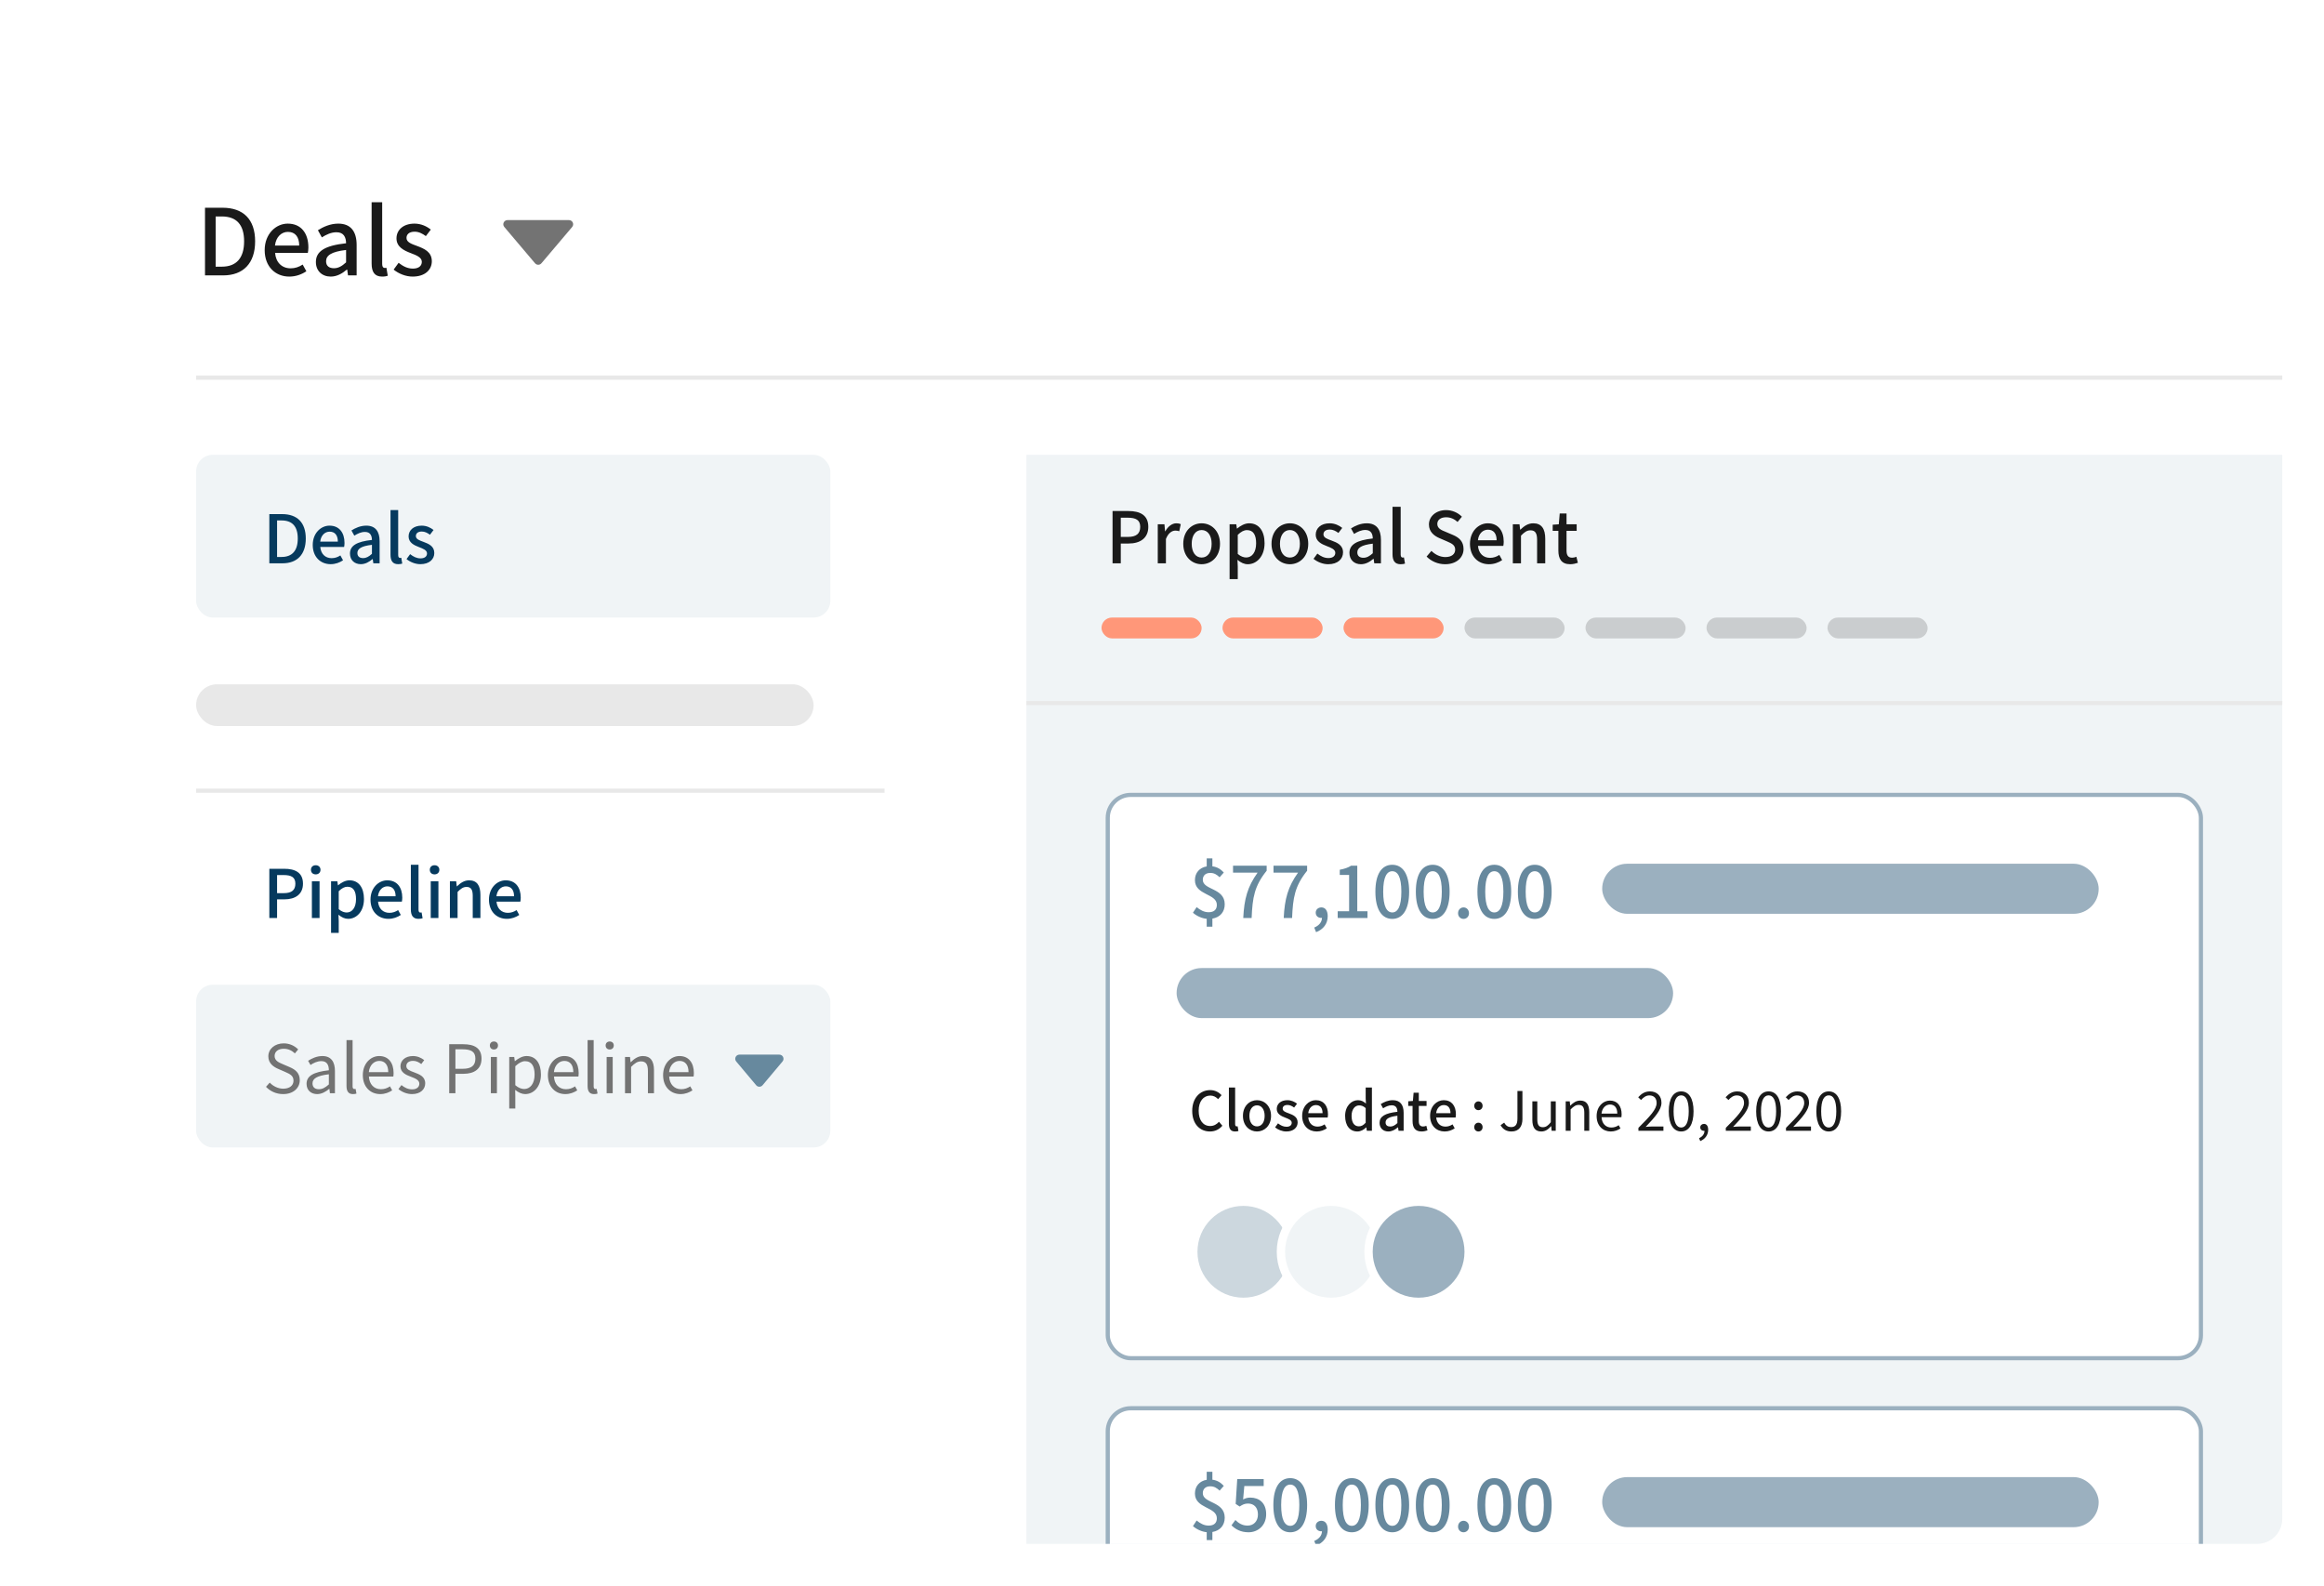 <svg width="557" height="380" viewBox="0 0 557 380" fill="none" xmlns="http://www.w3.org/2000/svg">
<g filter="url(#filter0_d)">
<g clip-path="url(#clip0)">
<rect x="10" y="10" width="537" height="360" rx="6" fill="white"/>
<path d="M49.134 66H53.468C58.308 66 61.146 63.096 61.146 57.838C61.146 52.558 58.308 49.786 53.336 49.786H49.134V66ZM51.686 63.91V51.876H53.16C56.636 51.876 58.506 53.79 58.506 57.838C58.506 61.864 56.636 63.91 53.16 63.91H51.686ZM69.335 66.286C70.919 66.286 72.305 65.758 73.427 65.01L72.547 63.404C71.667 63.976 70.743 64.306 69.665 64.306C67.575 64.306 66.123 62.92 65.925 60.61H73.779C73.845 60.302 73.911 59.818 73.911 59.312C73.911 55.902 72.173 53.592 68.961 53.592C66.145 53.592 63.439 56.034 63.439 59.95C63.439 63.954 66.057 66.286 69.335 66.286ZM65.903 58.85C66.145 56.738 67.487 55.572 69.005 55.572C70.765 55.572 71.711 56.782 71.711 58.85H65.903ZM79.274 66.286C80.726 66.286 82.024 65.56 83.124 64.614H83.212L83.41 66H85.478V58.718C85.478 55.506 84.092 53.592 81.078 53.592C79.142 53.592 77.448 54.384 76.194 55.176L77.14 56.892C78.174 56.232 79.362 55.66 80.638 55.66C82.42 55.66 82.926 56.892 82.948 58.3C77.91 58.85 75.71 60.192 75.71 62.788C75.71 64.922 77.184 66.286 79.274 66.286ZM80.044 64.284C78.966 64.284 78.152 63.8 78.152 62.612C78.152 61.248 79.362 60.324 82.948 59.906V62.876C81.958 63.778 81.1 64.284 80.044 64.284ZM91.576 66.286C92.214 66.286 92.632 66.198 92.94 66.088L92.61 64.174C92.39 64.218 92.302 64.218 92.192 64.218C91.884 64.218 91.598 63.976 91.598 63.294V48.466H89.068V63.162C89.068 65.12 89.75 66.286 91.576 66.286ZM98.899 66.286C101.891 66.286 103.497 64.636 103.497 62.612C103.497 60.324 101.627 59.576 99.933 58.938C98.613 58.454 97.425 58.058 97.425 57.024C97.425 56.188 98.041 55.528 99.383 55.528C100.373 55.528 101.231 55.968 102.067 56.584L103.255 55.022C102.287 54.252 100.945 53.592 99.339 53.592C96.655 53.592 95.027 55.11 95.027 57.134C95.027 59.18 96.809 60.038 98.437 60.654C99.735 61.16 101.099 61.644 101.099 62.744C101.099 63.668 100.417 64.372 98.965 64.372C97.667 64.372 96.611 63.822 95.533 62.986L94.345 64.614C95.533 65.582 97.227 66.286 98.899 66.286Z" fill="#1A1A1A"/>
<path d="M129.763 63.099C129.364 63.571 128.636 63.571 128.237 63.099L120.868 54.396C120.317 53.746 120.779 52.75 121.631 52.75L136.369 52.75C137.221 52.75 137.683 53.746 137.132 54.396L129.763 63.099Z" fill="#737373"/>
<rect x="47" y="109" width="152" height="39" rx="4" fill="#F0F4F6"/>
<rect x="47" y="236" width="152" height="39" rx="4" fill="#F0F4F6"/>
<rect x="47" y="164" width="148" height="10" rx="5" fill="#E8E8E8"/>
<line x1="47" y1="189.5" x2="212" y2="189.5" stroke="#E8E8E8"/>
<line x1="47" y1="90.5" x2="547" y2="90.5" stroke="#E8E8E8"/>
<path d="M64.552 135H67.704C71.224 135 73.288 132.888 73.288 129.064C73.288 125.224 71.224 123.208 67.608 123.208H64.552V135ZM66.408 133.48V124.728H67.48C70.008 124.728 71.368 126.12 71.368 129.064C71.368 131.992 70.008 133.48 67.48 133.48H66.408ZM79.243 135.208C80.395 135.208 81.403 134.824 82.219 134.28L81.579 133.112C80.939 133.528 80.267 133.768 79.484 133.768C77.963 133.768 76.907 132.76 76.763 131.08H82.475C82.523 130.856 82.572 130.504 82.572 130.136C82.572 127.656 81.308 125.976 78.972 125.976C76.924 125.976 74.956 127.752 74.956 130.6C74.956 133.512 76.859 135.208 79.243 135.208ZM76.748 129.8C76.924 128.264 77.9 127.416 79.004 127.416C80.284 127.416 80.972 128.296 80.972 129.8H76.748ZM86.472 135.208C87.528 135.208 88.472 134.68 89.272 133.992H89.336L89.48 135H90.984V129.704C90.984 127.368 89.976 125.976 87.784 125.976C86.376 125.976 85.144 126.552 84.232 127.128L84.92 128.376C85.672 127.896 86.536 127.48 87.464 127.48C88.76 127.48 89.128 128.376 89.144 129.4C85.48 129.8 83.88 130.776 83.88 132.664C83.88 134.216 84.952 135.208 86.472 135.208ZM87.032 133.752C86.248 133.752 85.656 133.4 85.656 132.536C85.656 131.544 86.536 130.872 89.144 130.568V132.728C88.424 133.384 87.8 133.752 87.032 133.752ZM95.419 135.208C95.883 135.208 96.187 135.144 96.411 135.064L96.171 133.672C96.011 133.704 95.947 133.704 95.867 133.704C95.643 133.704 95.435 133.528 95.435 133.032V122.248H93.595V132.936C93.595 134.36 94.091 135.208 95.419 135.208ZM100.745 135.208C102.921 135.208 104.089 134.008 104.089 132.536C104.089 130.872 102.729 130.328 101.497 129.864C100.537 129.512 99.673 129.224 99.673 128.472C99.673 127.864 100.121 127.384 101.097 127.384C101.817 127.384 102.441 127.704 103.049 128.152L103.913 127.016C103.209 126.456 102.233 125.976 101.065 125.976C99.113 125.976 97.929 127.08 97.929 128.552C97.929 130.04 99.225 130.664 100.409 131.112C101.353 131.48 102.345 131.832 102.345 132.632C102.345 133.304 101.849 133.816 100.793 133.816C99.849 133.816 99.081 133.416 98.297 132.808L97.433 133.992C98.297 134.696 99.529 135.208 100.745 135.208Z" fill="#063A5E"/>
<path d="M64.552 220H66.408V215.536H68.184C70.744 215.536 72.616 214.352 72.616 211.776C72.616 209.12 70.744 208.208 68.12 208.208H64.552V220ZM66.408 214.048V209.712H67.944C69.816 209.712 70.792 210.224 70.792 211.776C70.792 213.328 69.896 214.048 68.008 214.048H66.408ZM74.751 220H76.591V211.2H74.751V220ZM75.663 209.552C76.335 209.552 76.815 209.12 76.815 208.448C76.815 207.792 76.335 207.36 75.663 207.36C74.991 207.36 74.527 207.792 74.527 208.448C74.527 209.12 74.991 209.552 75.663 209.552ZM79.345 223.568H81.185V220.72L81.121 219.216C81.873 219.856 82.657 220.208 83.441 220.208C85.425 220.208 87.233 218.48 87.233 215.456C87.233 212.752 85.985 210.976 83.761 210.976C82.769 210.976 81.809 211.52 81.041 212.16H80.993L80.849 211.2H79.345V223.568ZM83.089 218.688C82.545 218.688 81.873 218.48 81.185 217.888V213.584C81.921 212.864 82.577 212.512 83.265 212.512C84.737 212.512 85.329 213.648 85.329 215.488C85.329 217.552 84.369 218.688 83.089 218.688ZM93.087 220.208C94.239 220.208 95.247 219.824 96.063 219.28L95.423 218.112C94.783 218.528 94.111 218.768 93.327 218.768C91.807 218.768 90.751 217.76 90.607 216.08H96.319C96.367 215.856 96.415 215.504 96.415 215.136C96.415 212.656 95.151 210.976 92.815 210.976C90.767 210.976 88.799 212.752 88.799 215.6C88.799 218.512 90.703 220.208 93.087 220.208ZM90.591 214.8C90.767 213.264 91.743 212.416 92.847 212.416C94.127 212.416 94.815 213.296 94.815 214.8H90.591ZM100.294 220.208C100.758 220.208 101.062 220.144 101.286 220.064L101.046 218.672C100.886 218.704 100.822 218.704 100.742 218.704C100.518 218.704 100.31 218.528 100.31 218.032V207.248H98.47V217.936C98.47 219.36 98.966 220.208 100.294 220.208ZM103.236 220H105.076V211.2H103.236V220ZM104.148 209.552C104.82 209.552 105.3 209.12 105.3 208.448C105.3 207.792 104.82 207.36 104.148 207.36C103.476 207.36 103.012 207.792 103.012 208.448C103.012 209.12 103.476 209.552 104.148 209.552ZM107.83 220H109.67V213.76C110.438 212.976 110.998 212.56 111.814 212.56C112.854 212.56 113.302 213.168 113.302 214.688V220H115.142V214.464C115.142 212.224 114.31 210.976 112.438 210.976C111.238 210.976 110.342 211.632 109.526 212.416H109.478L109.334 211.2H107.83V220ZM121.478 220.208C122.63 220.208 123.638 219.824 124.454 219.28L123.814 218.112C123.174 218.528 122.502 218.768 121.718 218.768C120.198 218.768 119.142 217.76 118.998 216.08H124.71C124.758 215.856 124.806 215.504 124.806 215.136C124.806 212.656 123.542 210.976 121.206 210.976C119.158 210.976 117.19 212.752 117.19 215.6C117.19 218.512 119.094 220.208 121.478 220.208ZM118.982 214.8C119.158 213.264 120.134 212.416 121.238 212.416C122.518 212.416 123.206 213.296 123.206 214.8H118.982Z" fill="#063A5E"/>
<path d="M67.864 262.208C70.312 262.208 71.848 260.736 71.848 258.88C71.848 257.136 70.792 256.336 69.432 255.744L67.752 255.024C66.84 254.64 65.816 254.208 65.816 253.072C65.816 252.016 66.68 251.344 68.008 251.344C69.096 251.344 69.96 251.776 70.68 252.448L71.464 251.504C70.632 250.64 69.4 250.048 68.008 250.048C65.88 250.048 64.312 251.36 64.312 253.168C64.312 254.88 65.608 255.712 66.696 256.176L68.392 256.912C69.496 257.408 70.344 257.792 70.344 258.992C70.344 260.144 69.416 260.912 67.88 260.912C66.664 260.912 65.48 260.336 64.648 259.456L63.752 260.464C64.776 261.536 66.2 262.208 67.864 262.208ZM76.019 262.208C77.091 262.208 78.067 261.648 78.899 260.96H78.947L79.075 262H80.275V256.656C80.275 254.512 79.379 253.088 77.267 253.088C75.875 253.088 74.643 253.712 73.843 254.224L74.419 255.232C75.107 254.768 76.019 254.304 77.027 254.304C78.451 254.304 78.819 255.376 78.819 256.496C75.123 256.912 73.475 257.856 73.475 259.744C73.475 261.312 74.563 262.208 76.019 262.208ZM76.435 261.04C75.571 261.04 74.899 260.64 74.899 259.648C74.899 258.528 75.891 257.808 78.819 257.456V259.888C77.971 260.64 77.283 261.04 76.435 261.04ZM84.586 262.208C84.986 262.208 85.226 262.16 85.434 262.08L85.226 260.96C85.066 260.992 85.002 260.992 84.922 260.992C84.698 260.992 84.506 260.816 84.506 260.368V249.264H83.05V260.272C83.05 261.504 83.498 262.208 84.586 262.208ZM91.117 262.208C92.301 262.208 93.229 261.808 93.997 261.312L93.469 260.352C92.829 260.784 92.141 261.04 91.293 261.04C89.645 261.04 88.509 259.856 88.413 258H94.269C94.301 257.792 94.333 257.488 94.333 257.168C94.333 254.688 93.085 253.088 90.877 253.088C88.861 253.088 86.957 254.848 86.957 257.664C86.957 260.528 88.813 262.208 91.117 262.208ZM88.397 256.944C88.573 255.248 89.661 254.256 90.893 254.256C92.253 254.256 93.053 255.2 93.053 256.944H88.397ZM98.744 262.208C100.792 262.208 101.912 261.04 101.912 259.632C101.912 257.984 100.52 257.472 99.256 256.992C98.28 256.624 97.384 256.32 97.384 255.488C97.384 254.816 97.896 254.24 99 254.24C99.768 254.24 100.376 254.56 100.968 255.008L101.672 254.064C101 253.536 100.056 253.088 98.984 253.088C97.096 253.088 95.976 254.176 95.976 255.552C95.976 257.024 97.304 257.616 98.52 258.064C99.48 258.432 100.504 258.816 100.504 259.712C100.504 260.464 99.944 261.072 98.792 261.072C97.752 261.072 96.968 260.656 96.216 260.048L95.496 261.008C96.328 261.696 97.512 262.208 98.744 262.208ZM107.663 262H109.151V257.344H111.087C113.663 257.344 115.407 256.192 115.407 253.712C115.407 251.152 113.647 250.256 111.023 250.256H107.663V262ZM109.151 256.144V251.472H110.831C112.895 251.472 113.935 252.016 113.935 253.712C113.935 255.392 112.959 256.144 110.895 256.144H109.151ZM117.644 262H119.1V253.312H117.644V262ZM118.38 251.52C118.956 251.52 119.356 251.136 119.356 250.544C119.356 249.984 118.956 249.6 118.38 249.6C117.804 249.6 117.404 249.984 117.404 250.544C117.404 251.136 117.804 251.52 118.38 251.52ZM122.05 265.664H123.506V262.72L123.474 261.2C124.258 261.84 125.09 262.208 125.874 262.208C127.874 262.208 129.65 260.496 129.65 257.52C129.65 254.848 128.434 253.088 126.194 253.088C125.186 253.088 124.21 253.664 123.426 254.304H123.378L123.25 253.312H122.05V265.664ZM125.634 260.992C125.058 260.992 124.29 260.752 123.506 260.08V255.52C124.354 254.736 125.106 254.32 125.842 254.32C127.49 254.32 128.13 255.616 128.13 257.536C128.13 259.696 127.074 260.992 125.634 260.992ZM135.476 262.208C136.66 262.208 137.588 261.808 138.356 261.312L137.828 260.352C137.188 260.784 136.5 261.04 135.652 261.04C134.004 261.04 132.868 259.856 132.772 258H138.628C138.66 257.792 138.692 257.488 138.692 257.168C138.692 254.688 137.444 253.088 135.236 253.088C133.22 253.088 131.316 254.848 131.316 257.664C131.316 260.528 133.172 262.208 135.476 262.208ZM132.756 256.944C132.932 255.248 134.02 254.256 135.252 254.256C136.612 254.256 137.412 255.2 137.412 256.944H132.756ZM142.367 262.208C142.767 262.208 143.007 262.16 143.215 262.08L143.007 260.96C142.847 260.992 142.783 260.992 142.703 260.992C142.479 260.992 142.287 260.816 142.287 260.368V249.264H140.831V260.272C140.831 261.504 141.279 262.208 142.367 262.208ZM145.394 262H146.85V253.312H145.394V262ZM146.13 251.52C146.706 251.52 147.106 251.136 147.106 250.544C147.106 249.984 146.706 249.6 146.13 249.6C145.554 249.6 145.154 249.984 145.154 250.544C145.154 251.136 145.554 251.52 146.13 251.52ZM149.8 262H151.256V255.696C152.136 254.816 152.744 254.368 153.64 254.368C154.792 254.368 155.288 255.056 155.288 256.688V262H156.744V256.496C156.744 254.272 155.912 253.088 154.088 253.088C152.904 253.088 152.008 253.744 151.176 254.56H151.128L151 253.312H149.8V262ZM163.085 262.208C164.269 262.208 165.197 261.808 165.965 261.312L165.437 260.352C164.797 260.784 164.109 261.04 163.261 261.04C161.613 261.04 160.477 259.856 160.381 258H166.237C166.269 257.792 166.301 257.488 166.301 257.168C166.301 254.688 165.053 253.088 162.845 253.088C160.829 253.088 158.925 254.848 158.925 257.664C158.925 260.528 160.781 262.208 163.085 262.208ZM160.365 256.944C160.541 255.248 161.629 254.256 162.861 254.256C164.221 254.256 165.021 255.2 165.021 256.944H160.365Z" fill="#737373"/>
<rect x="246" y="109" width="321" height="273" fill="#F0F4F6"/>
<rect x="264" y="148" width="24" height="5" rx="2.5" fill="#FF9779"/>
<rect x="293" y="148" width="24" height="5" rx="2.5" fill="#FF9779"/>
<rect x="322" y="148" width="24" height="5" rx="2.5" fill="#FF9779"/>
<rect opacity="0.3" x="351" y="148" width="24" height="5" rx="2.5" fill="#737373"/>
<rect opacity="0.3" x="380" y="148" width="24" height="5" rx="2.5" fill="#737373"/>
<rect opacity="0.3" x="409" y="148" width="24" height="5" rx="2.5" fill="#737373"/>
<rect opacity="0.3" x="438" y="148" width="24" height="5" rx="2.5" fill="#737373"/>
<path d="M182.766 260.088C182.366 260.564 181.634 260.564 181.234 260.088L176.452 254.393C175.905 253.742 176.368 252.75 177.217 252.75L186.783 252.75C187.632 252.75 188.095 253.742 187.548 254.393L182.766 260.088Z" fill="#67899E"/>
<line x1="246" y1="168.5" x2="547" y2="168.5" stroke="#E8E8E8"/>
<path d="M266.649 135H268.621V130.257H270.508C273.228 130.257 275.217 128.999 275.217 126.262C275.217 123.44 273.228 122.471 270.44 122.471H266.649V135ZM268.621 128.676V124.069H270.253C272.242 124.069 273.279 124.613 273.279 126.262C273.279 127.911 272.327 128.676 270.321 128.676H268.621ZM277.486 135H279.441V129.169C280.019 127.69 280.937 127.163 281.702 127.163C282.076 127.163 282.314 127.214 282.637 127.316L282.994 125.616C282.705 125.48 282.399 125.412 281.94 125.412C280.937 125.412 279.951 126.126 279.288 127.333H279.237L279.084 125.65H277.486V135ZM287.999 135.221C290.311 135.221 292.402 133.436 292.402 130.325C292.402 127.214 290.311 125.412 287.999 125.412C285.687 125.412 283.596 127.214 283.596 130.325C283.596 133.436 285.687 135.221 287.999 135.221ZM287.999 133.623C286.537 133.623 285.619 132.314 285.619 130.325C285.619 128.353 286.537 127.027 287.999 127.027C289.478 127.027 290.396 128.353 290.396 130.325C290.396 132.314 289.478 133.623 287.999 133.623ZM294.702 138.791H296.657V135.765L296.589 134.167C297.388 134.847 298.221 135.221 299.054 135.221C301.162 135.221 303.083 133.385 303.083 130.172C303.083 127.299 301.757 125.412 299.394 125.412C298.34 125.412 297.32 125.99 296.504 126.67H296.453L296.3 125.65H294.702V138.791ZM298.68 133.606C298.102 133.606 297.388 133.385 296.657 132.756V128.183C297.439 127.418 298.136 127.044 298.867 127.044C300.431 127.044 301.06 128.251 301.06 130.206C301.06 132.399 300.04 133.606 298.68 133.606ZM309.15 135.221C311.462 135.221 313.553 133.436 313.553 130.325C313.553 127.214 311.462 125.412 309.15 125.412C306.838 125.412 304.747 127.214 304.747 130.325C304.747 133.436 306.838 135.221 309.15 135.221ZM309.15 133.623C307.688 133.623 306.77 132.314 306.77 130.325C306.77 128.353 307.688 127.027 309.15 127.027C310.629 127.027 311.547 128.353 311.547 130.325C311.547 132.314 310.629 133.623 309.15 133.623ZM318.335 135.221C320.647 135.221 321.888 133.946 321.888 132.382C321.888 130.614 320.443 130.036 319.134 129.543C318.114 129.169 317.196 128.863 317.196 128.064C317.196 127.418 317.672 126.908 318.709 126.908C319.474 126.908 320.137 127.248 320.783 127.724L321.701 126.517C320.953 125.922 319.916 125.412 318.675 125.412C316.601 125.412 315.343 126.585 315.343 128.149C315.343 129.73 316.72 130.393 317.978 130.869C318.981 131.26 320.035 131.634 320.035 132.484C320.035 133.198 319.508 133.742 318.386 133.742C317.383 133.742 316.567 133.317 315.734 132.671L314.816 133.929C315.734 134.677 317.043 135.221 318.335 135.221ZM326.18 135.221C327.302 135.221 328.305 134.66 329.155 133.929H329.223L329.376 135H330.974V129.373C330.974 126.891 329.903 125.412 327.574 125.412C326.078 125.412 324.769 126.024 323.8 126.636L324.531 127.962C325.33 127.452 326.248 127.01 327.234 127.01C328.611 127.01 329.002 127.962 329.019 129.05C325.126 129.475 323.426 130.512 323.426 132.518C323.426 134.167 324.565 135.221 326.18 135.221ZM326.775 133.674C325.942 133.674 325.313 133.3 325.313 132.382C325.313 131.328 326.248 130.614 329.019 130.291V132.586C328.254 133.283 327.591 133.674 326.775 133.674ZM335.687 135.221C336.18 135.221 336.503 135.153 336.741 135.068L336.486 133.589C336.316 133.623 336.248 133.623 336.163 133.623C335.925 133.623 335.704 133.436 335.704 132.909V121.451H333.749V132.807C333.749 134.32 334.276 135.221 335.687 135.221ZM346.37 135.221C349.107 135.221 350.773 133.589 350.773 131.583C350.773 129.747 349.702 128.829 348.223 128.2L346.506 127.469C345.486 127.061 344.483 126.653 344.483 125.565C344.483 124.579 345.316 123.967 346.591 123.967C347.696 123.967 348.563 124.392 349.345 125.089L350.382 123.831C349.43 122.862 348.053 122.25 346.591 122.25C344.211 122.25 342.477 123.729 342.477 125.701C342.477 127.52 343.82 128.472 345.027 128.982L346.761 129.73C347.917 130.24 348.767 130.597 348.767 131.736C348.767 132.79 347.917 133.504 346.404 133.504C345.197 133.504 343.973 132.926 343.072 132.025L341.916 133.385C343.055 134.541 344.653 135.221 346.37 135.221ZM356.866 135.221C358.09 135.221 359.161 134.813 360.028 134.235L359.348 132.994C358.668 133.436 357.954 133.691 357.121 133.691C355.506 133.691 354.384 132.62 354.231 130.835H360.3C360.351 130.597 360.402 130.223 360.402 129.832C360.402 127.197 359.059 125.412 356.577 125.412C354.401 125.412 352.31 127.299 352.31 130.325C352.31 133.419 354.333 135.221 356.866 135.221ZM354.214 129.475C354.401 127.843 355.438 126.942 356.611 126.942C357.971 126.942 358.702 127.877 358.702 129.475H354.214ZM362.585 135H364.54V128.37C365.356 127.537 365.951 127.095 366.818 127.095C367.923 127.095 368.399 127.741 368.399 129.356V135H370.354V129.118C370.354 126.738 369.47 125.412 367.481 125.412C366.206 125.412 365.254 126.109 364.387 126.942H364.336L364.183 125.65H362.585V135ZM376.339 135.221C377.019 135.221 377.648 135.051 378.175 134.881L377.818 133.436C377.546 133.555 377.138 133.657 376.815 133.657C375.846 133.657 375.455 133.079 375.455 131.957V127.214H377.886V125.65H375.455V123.066H373.823L373.602 125.65L372.14 125.752V127.214H373.5V131.94C373.5 133.912 374.231 135.221 376.339 135.221Z" fill="#1A1A1A"/>
<rect x="265.5" y="190.5" width="262" height="135" rx="5.5" fill="white" stroke="#9BB0BF"/>
<path d="M289.216 222.091H290.576V220.153C292.446 219.83 293.534 218.538 293.534 216.719C293.534 212.758 288.281 213.336 288.281 210.854C288.281 209.817 288.961 209.205 290.049 209.205C291.018 209.205 291.596 209.579 292.31 210.242L293.313 209.103C292.616 208.355 291.8 207.777 290.576 207.624V205.72H289.216V207.641C287.499 207.93 286.394 209.171 286.394 210.939C286.394 214.577 291.647 214.101 291.647 216.855C291.647 217.96 291.001 218.623 289.675 218.623C288.604 218.623 287.669 218.113 286.802 217.399L285.918 218.742C286.768 219.507 288.026 220.085 289.216 220.204V222.091ZM297.976 220H299.982C300.186 215.104 300.645 212.333 303.586 208.678V207.471H295.528V209.137H301.41C298.996 212.503 298.197 215.427 297.976 220ZM307.672 220H309.678C309.882 215.104 310.341 212.333 313.282 208.678V207.471H305.224V209.137H311.106C308.692 212.503 307.893 215.427 307.672 220ZM315.429 223.4C317.18 222.737 318.217 221.36 318.217 219.575C318.217 218.266 317.656 217.467 316.704 217.467C315.956 217.467 315.344 217.96 315.344 218.725C315.344 219.541 315.956 219.983 316.653 219.983C316.721 219.983 316.772 219.983 316.84 219.966C316.84 220.952 316.16 221.819 314.987 222.295L315.429 223.4ZM320.611 220H327.751V218.385H325.303V207.471H323.824C323.11 207.93 322.277 208.219 321.104 208.44V209.681H323.348V218.385H320.611V220ZM333.69 220.221C336.138 220.221 337.736 218.045 337.736 213.693C337.736 209.375 336.138 207.25 333.69 207.25C331.242 207.25 329.644 209.358 329.644 213.693C329.644 218.045 331.242 220.221 333.69 220.221ZM333.69 218.674C332.415 218.674 331.514 217.314 331.514 213.693C331.514 210.106 332.415 208.797 333.69 208.797C334.965 208.797 335.866 210.106 335.866 213.693C335.866 217.314 334.965 218.674 333.69 218.674ZM343.385 220.221C345.833 220.221 347.431 218.045 347.431 213.693C347.431 209.375 345.833 207.25 343.385 207.25C340.937 207.25 339.339 209.358 339.339 213.693C339.339 218.045 340.937 220.221 343.385 220.221ZM343.385 218.674C342.11 218.674 341.209 217.314 341.209 213.693C341.209 210.106 342.11 208.797 343.385 208.797C344.66 208.797 345.561 210.106 345.561 213.693C345.561 217.314 344.66 218.674 343.385 218.674ZM350.768 220.221C351.499 220.221 352.077 219.66 352.077 218.861C352.077 218.045 351.499 217.467 350.768 217.467C350.037 217.467 349.459 218.045 349.459 218.861C349.459 219.66 350.037 220.221 350.768 220.221ZM358.144 220.221C360.592 220.221 362.19 218.045 362.19 213.693C362.19 209.375 360.592 207.25 358.144 207.25C355.696 207.25 354.098 209.358 354.098 213.693C354.098 218.045 355.696 220.221 358.144 220.221ZM358.144 218.674C356.869 218.674 355.968 217.314 355.968 213.693C355.968 210.106 356.869 208.797 358.144 208.797C359.419 208.797 360.32 210.106 360.32 213.693C360.32 217.314 359.419 218.674 358.144 218.674ZM367.839 220.221C370.287 220.221 371.885 218.045 371.885 213.693C371.885 209.375 370.287 207.25 367.839 207.25C365.391 207.25 363.793 209.358 363.793 213.693C363.793 218.045 365.391 220.221 367.839 220.221ZM367.839 218.674C366.564 218.674 365.663 217.314 365.663 213.693C365.663 210.106 366.564 208.797 367.839 208.797C369.114 208.797 370.015 210.106 370.015 213.693C370.015 217.314 369.114 218.674 367.839 218.674Z" fill="#67899E"/>
<path d="M289.992 271.169C291.227 271.169 292.202 270.675 292.969 269.791L292.163 268.842C291.591 269.466 290.928 269.856 290.044 269.856C288.354 269.856 287.288 268.465 287.288 266.19C287.288 263.941 288.432 262.563 290.083 262.563C290.863 262.563 291.461 262.914 291.955 263.421L292.774 262.459C292.189 261.822 291.253 261.25 290.057 261.25C287.639 261.25 285.741 263.122 285.741 266.242C285.741 269.375 287.587 271.169 289.992 271.169ZM296.017 271.169C296.394 271.169 296.641 271.117 296.823 271.052L296.628 269.921C296.498 269.947 296.446 269.947 296.381 269.947C296.199 269.947 296.03 269.804 296.03 269.401V260.639H294.535V269.323C294.535 270.48 294.938 271.169 296.017 271.169ZM301.267 271.169C303.035 271.169 304.634 269.804 304.634 267.425C304.634 265.046 303.035 263.668 301.267 263.668C299.499 263.668 297.9 265.046 297.9 267.425C297.9 269.804 299.499 271.169 301.267 271.169ZM301.267 269.947C300.149 269.947 299.447 268.946 299.447 267.425C299.447 265.917 300.149 264.903 301.267 264.903C302.398 264.903 303.1 265.917 303.1 267.425C303.1 268.946 302.398 269.947 301.267 269.947ZM308.292 271.169C310.06 271.169 311.009 270.194 311.009 268.998C311.009 267.646 309.904 267.204 308.903 266.827C308.123 266.541 307.421 266.307 307.421 265.696C307.421 265.202 307.785 264.812 308.578 264.812C309.163 264.812 309.67 265.072 310.164 265.436L310.866 264.513C310.294 264.058 309.501 263.668 308.552 263.668C306.966 263.668 306.004 264.565 306.004 265.761C306.004 266.97 307.057 267.477 308.019 267.841C308.786 268.14 309.592 268.426 309.592 269.076C309.592 269.622 309.189 270.038 308.331 270.038C307.564 270.038 306.94 269.713 306.303 269.219L305.601 270.181C306.303 270.753 307.304 271.169 308.292 271.169ZM315.578 271.169C316.514 271.169 317.333 270.857 317.996 270.415L317.476 269.466C316.956 269.804 316.41 269.999 315.773 269.999C314.538 269.999 313.68 269.18 313.563 267.815H318.204C318.243 267.633 318.282 267.347 318.282 267.048C318.282 265.033 317.255 263.668 315.357 263.668C313.693 263.668 312.094 265.111 312.094 267.425C312.094 269.791 313.641 271.169 315.578 271.169ZM313.55 266.775C313.693 265.527 314.486 264.838 315.383 264.838C316.423 264.838 316.982 265.553 316.982 266.775H313.55ZM325.341 271.169C326.147 271.169 326.888 270.74 327.421 270.194H327.473L327.59 271H328.812V260.639H327.317V263.291L327.382 264.474C326.797 263.98 326.277 263.668 325.458 263.668C323.859 263.668 322.39 265.111 322.39 267.425C322.39 269.804 323.547 271.169 325.341 271.169ZM325.692 269.934C324.574 269.934 323.937 269.037 323.937 267.412C323.937 265.865 324.743 264.916 325.744 264.916C326.277 264.916 326.784 265.085 327.317 265.566V269.063C326.797 269.661 326.29 269.934 325.692 269.934ZM332.75 271.169C333.608 271.169 334.375 270.74 335.025 270.181H335.077L335.194 271H336.416V266.697C336.416 264.799 335.597 263.668 333.816 263.668C332.672 263.668 331.671 264.136 330.93 264.604L331.489 265.618C332.1 265.228 332.802 264.89 333.556 264.89C334.609 264.89 334.908 265.618 334.921 266.45C331.944 266.775 330.644 267.568 330.644 269.102C330.644 270.363 331.515 271.169 332.75 271.169ZM333.205 269.986C332.568 269.986 332.087 269.7 332.087 268.998C332.087 268.192 332.802 267.646 334.921 267.399V269.154C334.336 269.687 333.829 269.986 333.205 269.986ZM340.726 271.169C341.246 271.169 341.727 271.039 342.13 270.909L341.857 269.804C341.649 269.895 341.337 269.973 341.09 269.973C340.349 269.973 340.05 269.531 340.05 268.673V265.046H341.909V263.85H340.05V261.874H338.802L338.633 263.85L337.515 263.928V265.046H338.555V268.66C338.555 270.168 339.114 271.169 340.726 271.169ZM346.237 271.169C347.173 271.169 347.992 270.857 348.655 270.415L348.135 269.466C347.615 269.804 347.069 269.999 346.432 269.999C345.197 269.999 344.339 269.18 344.222 267.815H348.863C348.902 267.633 348.941 267.347 348.941 267.048C348.941 265.033 347.914 263.668 346.016 263.668C344.352 263.668 342.753 265.111 342.753 267.425C342.753 269.791 344.3 271.169 346.237 271.169ZM344.209 266.775C344.352 265.527 345.145 264.838 346.042 264.838C347.082 264.838 347.641 265.553 347.641 266.775H344.209ZM354.336 266.06C354.895 266.06 355.337 265.618 355.337 265.02C355.337 264.409 354.895 263.954 354.336 263.954C353.777 263.954 353.335 264.409 353.335 265.02C353.335 265.618 353.777 266.06 354.336 266.06ZM354.336 271.169C354.895 271.169 355.337 270.74 355.337 270.129C355.337 269.505 354.895 269.063 354.336 269.063C353.777 269.063 353.335 269.505 353.335 270.129C353.335 270.74 353.777 271.169 354.336 271.169ZM362.272 271.169C364.131 271.169 364.885 269.843 364.885 268.205V261.458H363.689V268.088C363.689 269.531 363.182 270.116 362.155 270.116C361.466 270.116 360.933 269.804 360.504 269.05L359.646 269.661C360.205 270.649 361.063 271.169 362.272 271.169ZM369.411 271.169C370.386 271.169 371.088 270.662 371.751 269.895H371.79L371.881 271H372.869V263.941H371.686V268.946C371.01 269.791 370.503 270.142 369.775 270.142C368.839 270.142 368.449 269.583 368.449 268.27V263.941H367.266V268.413C367.266 270.207 367.929 271.169 369.411 271.169ZM375.254 271H376.437V265.878C377.152 265.163 377.646 264.799 378.374 264.799C379.31 264.799 379.713 265.358 379.713 266.684V271H380.896V266.528C380.896 264.721 380.22 263.759 378.738 263.759C377.776 263.759 377.048 264.292 376.372 264.955H376.333L376.229 263.941H375.254V271ZM386.048 271.169C387.01 271.169 387.764 270.844 388.388 270.441L387.959 269.661C387.439 270.012 386.88 270.22 386.191 270.22C384.852 270.22 383.929 269.258 383.851 267.75H388.609C388.635 267.581 388.661 267.334 388.661 267.074C388.661 265.059 387.647 263.759 385.853 263.759C384.215 263.759 382.668 265.189 382.668 267.477C382.668 269.804 384.176 271.169 386.048 271.169ZM383.838 266.892C383.981 265.514 384.865 264.708 385.866 264.708C386.971 264.708 387.621 265.475 387.621 266.892H383.838ZM392.682 271H398.675V269.973H395.984C395.49 269.973 394.918 270.025 394.424 270.064C396.621 267.75 398.207 266.021 398.207 264.279C398.207 262.641 397.141 261.562 395.438 261.562C394.229 261.562 393.41 262.121 392.63 262.966L393.319 263.629C393.839 263.018 394.515 262.524 395.295 262.524C396.478 262.524 397.05 263.278 397.05 264.331C397.05 265.852 395.477 267.516 392.682 270.298V271ZM402.935 271.169C404.781 271.169 405.899 269.44 405.899 266.333C405.899 263.239 404.781 261.562 402.935 261.562C401.089 261.562 399.958 263.226 399.958 266.333C399.958 269.44 401.089 271.169 402.935 271.169ZM402.935 270.22C401.843 270.22 401.115 269.05 401.115 266.333C401.115 263.616 401.843 262.511 402.935 262.511C404.014 262.511 404.742 263.616 404.742 266.333C404.742 269.05 404.014 270.22 402.935 270.22ZM407.507 273.47C408.677 272.976 409.405 272.001 409.405 270.753C409.405 269.882 409.028 269.349 408.404 269.349C407.923 269.349 407.507 269.674 407.507 270.181C407.507 270.727 407.923 271.013 408.378 271.013C408.43 271.013 408.469 271.013 408.521 271C408.521 271.767 408.04 272.404 407.221 272.768L407.507 273.47ZM413.63 271H419.623V269.973H416.932C416.438 269.973 415.866 270.025 415.372 270.064C417.569 267.75 419.155 266.021 419.155 264.279C419.155 262.641 418.089 261.562 416.386 261.562C415.177 261.562 414.358 262.121 413.578 262.966L414.267 263.629C414.787 263.018 415.463 262.524 416.243 262.524C417.426 262.524 417.998 263.278 417.998 264.331C417.998 265.852 416.425 267.516 413.63 270.298V271ZM423.883 271.169C425.729 271.169 426.847 269.44 426.847 266.333C426.847 263.239 425.729 261.562 423.883 261.562C422.037 261.562 420.906 263.226 420.906 266.333C420.906 269.44 422.037 271.169 423.883 271.169ZM423.883 270.22C422.791 270.22 422.063 269.05 422.063 266.333C422.063 263.616 422.791 262.511 423.883 262.511C424.962 262.511 425.69 263.616 425.69 266.333C425.69 269.05 424.962 270.22 423.883 270.22ZM428.051 271H434.044V269.973H431.353C430.859 269.973 430.287 270.025 429.793 270.064C431.99 267.75 433.576 266.021 433.576 264.279C433.576 262.641 432.51 261.562 430.807 261.562C429.598 261.562 428.779 262.121 427.999 262.966L428.688 263.629C429.208 263.018 429.884 262.524 430.664 262.524C431.847 262.524 432.419 263.278 432.419 264.331C432.419 265.852 430.846 267.516 428.051 270.298V271ZM438.304 271.169C440.15 271.169 441.268 269.44 441.268 266.333C441.268 263.239 440.15 261.562 438.304 261.562C436.458 261.562 435.327 263.226 435.327 266.333C435.327 269.44 436.458 271.169 438.304 271.169ZM438.304 270.22C437.212 270.22 436.484 269.05 436.484 266.333C436.484 263.616 437.212 262.511 438.304 262.511C439.383 262.511 440.111 263.616 440.111 266.333C440.111 269.05 439.383 270.22 438.304 270.22Z" fill="#1A1A1A"/>
<rect x="384" y="207" width="119" height="12" rx="6" fill="#9BB0BF"/>
<rect x="282" y="232" width="119" height="12" rx="6" fill="#9BB0BF"/>
<circle cx="298" cy="300" r="12" fill="#9BB0BF" fill-opacity="0.5" stroke="white" stroke-width="2"/>
<circle cx="319" cy="300" r="12" fill="#F0F4F6" stroke="white" stroke-width="2"/>
<circle cx="340" cy="300" r="12" fill="#9BB0BF" stroke="white" stroke-width="2"/>
<rect x="265.5" y="337.5" width="262" height="135" rx="5.5" fill="white" stroke="#9BB0BF"/>
<path d="M289.216 369.091H290.576V367.153C292.446 366.83 293.534 365.538 293.534 363.719C293.534 359.758 288.281 360.336 288.281 357.854C288.281 356.817 288.961 356.205 290.049 356.205C291.018 356.205 291.596 356.579 292.31 357.242L293.313 356.103C292.616 355.355 291.8 354.777 290.576 354.624V352.72H289.216V354.641C287.499 354.93 286.394 356.171 286.394 357.939C286.394 361.577 291.647 361.101 291.647 363.855C291.647 364.96 291.001 365.623 289.675 365.623C288.604 365.623 287.669 365.113 286.802 364.399L285.918 365.742C286.768 366.507 288.026 367.085 289.216 367.204V369.091ZM299.251 367.221C301.444 367.221 303.467 365.657 303.467 362.886C303.467 360.149 301.75 358.908 299.659 358.908C298.979 358.908 298.486 359.078 297.942 359.35L298.231 356.137H302.872V354.471H296.531L296.157 360.421L297.109 361.05C297.84 360.574 298.316 360.336 299.115 360.336C300.543 360.336 301.495 361.288 301.495 362.954C301.495 364.62 300.424 365.623 299.013 365.623C297.704 365.623 296.803 364.994 296.089 364.28L295.154 365.555C296.038 366.422 297.279 367.221 299.251 367.221ZM309.236 367.221C311.684 367.221 313.282 365.045 313.282 360.693C313.282 356.375 311.684 354.25 309.236 354.25C306.788 354.25 305.19 356.358 305.19 360.693C305.19 365.045 306.788 367.221 309.236 367.221ZM309.236 365.674C307.961 365.674 307.06 364.314 307.06 360.693C307.06 357.106 307.961 355.797 309.236 355.797C310.511 355.797 311.412 357.106 311.412 360.693C311.412 364.314 310.511 365.674 309.236 365.674ZM315.429 370.4C317.18 369.737 318.217 368.36 318.217 366.575C318.217 365.266 317.656 364.467 316.704 364.467C315.956 364.467 315.344 364.96 315.344 365.725C315.344 366.541 315.956 366.983 316.653 366.983C316.721 366.983 316.772 366.983 316.84 366.966C316.84 367.952 316.16 368.819 314.987 369.295L315.429 370.4ZM323.994 367.221C326.442 367.221 328.04 365.045 328.04 360.693C328.04 356.375 326.442 354.25 323.994 354.25C321.546 354.25 319.948 356.358 319.948 360.693C319.948 365.045 321.546 367.221 323.994 367.221ZM323.994 365.674C322.719 365.674 321.818 364.314 321.818 360.693C321.818 357.106 322.719 355.797 323.994 355.797C325.269 355.797 326.17 357.106 326.17 360.693C326.17 364.314 325.269 365.674 323.994 365.674ZM333.69 367.221C336.138 367.221 337.736 365.045 337.736 360.693C337.736 356.375 336.138 354.25 333.69 354.25C331.242 354.25 329.644 356.358 329.644 360.693C329.644 365.045 331.242 367.221 333.69 367.221ZM333.69 365.674C332.415 365.674 331.514 364.314 331.514 360.693C331.514 357.106 332.415 355.797 333.69 355.797C334.965 355.797 335.866 357.106 335.866 360.693C335.866 364.314 334.965 365.674 333.69 365.674ZM343.385 367.221C345.833 367.221 347.431 365.045 347.431 360.693C347.431 356.375 345.833 354.25 343.385 354.25C340.937 354.25 339.339 356.358 339.339 360.693C339.339 365.045 340.937 367.221 343.385 367.221ZM343.385 365.674C342.11 365.674 341.209 364.314 341.209 360.693C341.209 357.106 342.11 355.797 343.385 355.797C344.66 355.797 345.561 357.106 345.561 360.693C345.561 364.314 344.66 365.674 343.385 365.674ZM350.768 367.221C351.499 367.221 352.077 366.66 352.077 365.861C352.077 365.045 351.499 364.467 350.768 364.467C350.037 364.467 349.459 365.045 349.459 365.861C349.459 366.66 350.037 367.221 350.768 367.221ZM358.144 367.221C360.592 367.221 362.19 365.045 362.19 360.693C362.19 356.375 360.592 354.25 358.144 354.25C355.696 354.25 354.098 356.358 354.098 360.693C354.098 365.045 355.696 367.221 358.144 367.221ZM358.144 365.674C356.869 365.674 355.968 364.314 355.968 360.693C355.968 357.106 356.869 355.797 358.144 355.797C359.419 355.797 360.32 357.106 360.32 360.693C360.32 364.314 359.419 365.674 358.144 365.674ZM367.839 367.221C370.287 367.221 371.885 365.045 371.885 360.693C371.885 356.375 370.287 354.25 367.839 354.25C365.391 354.25 363.793 356.358 363.793 360.693C363.793 365.045 365.391 367.221 367.839 367.221ZM367.839 365.674C366.564 365.674 365.663 364.314 365.663 360.693C365.663 357.106 366.564 355.797 367.839 355.797C369.114 355.797 370.015 357.106 370.015 360.693C370.015 364.314 369.114 365.674 367.839 365.674Z" fill="#67899E"/>
<rect x="384" y="354" width="119" height="12" rx="6" fill="#9BB0BF"/>
</g>
</g>
<defs>
<filter id="filter0_d" x="0" y="0" width="557" height="380" filterUnits="userSpaceOnUse" color-interpolation-filters="sRGB">
<feFlood flood-opacity="0" result="BackgroundImageFix"/>
<feColorMatrix in="SourceAlpha" type="matrix" values="0 0 0 0 0 0 0 0 0 0 0 0 0 0 0 0 0 0 127 0"/>
<feOffset/>
<feGaussianBlur stdDeviation="5"/>
<feColorMatrix type="matrix" values="0 0 0 0 0.541 0 0 0 0 0.541 0 0 0 0 0.541 0 0 0 0.35 0"/>
<feBlend mode="normal" in2="BackgroundImageFix" result="effect1_dropShadow"/>
<feBlend mode="normal" in="SourceGraphic" in2="effect1_dropShadow" result="shape"/>
</filter>
<clipPath id="clip0">
<rect x="10" y="10" width="537" height="360" rx="6" fill="white"/>
</clipPath>
</defs>
</svg>
